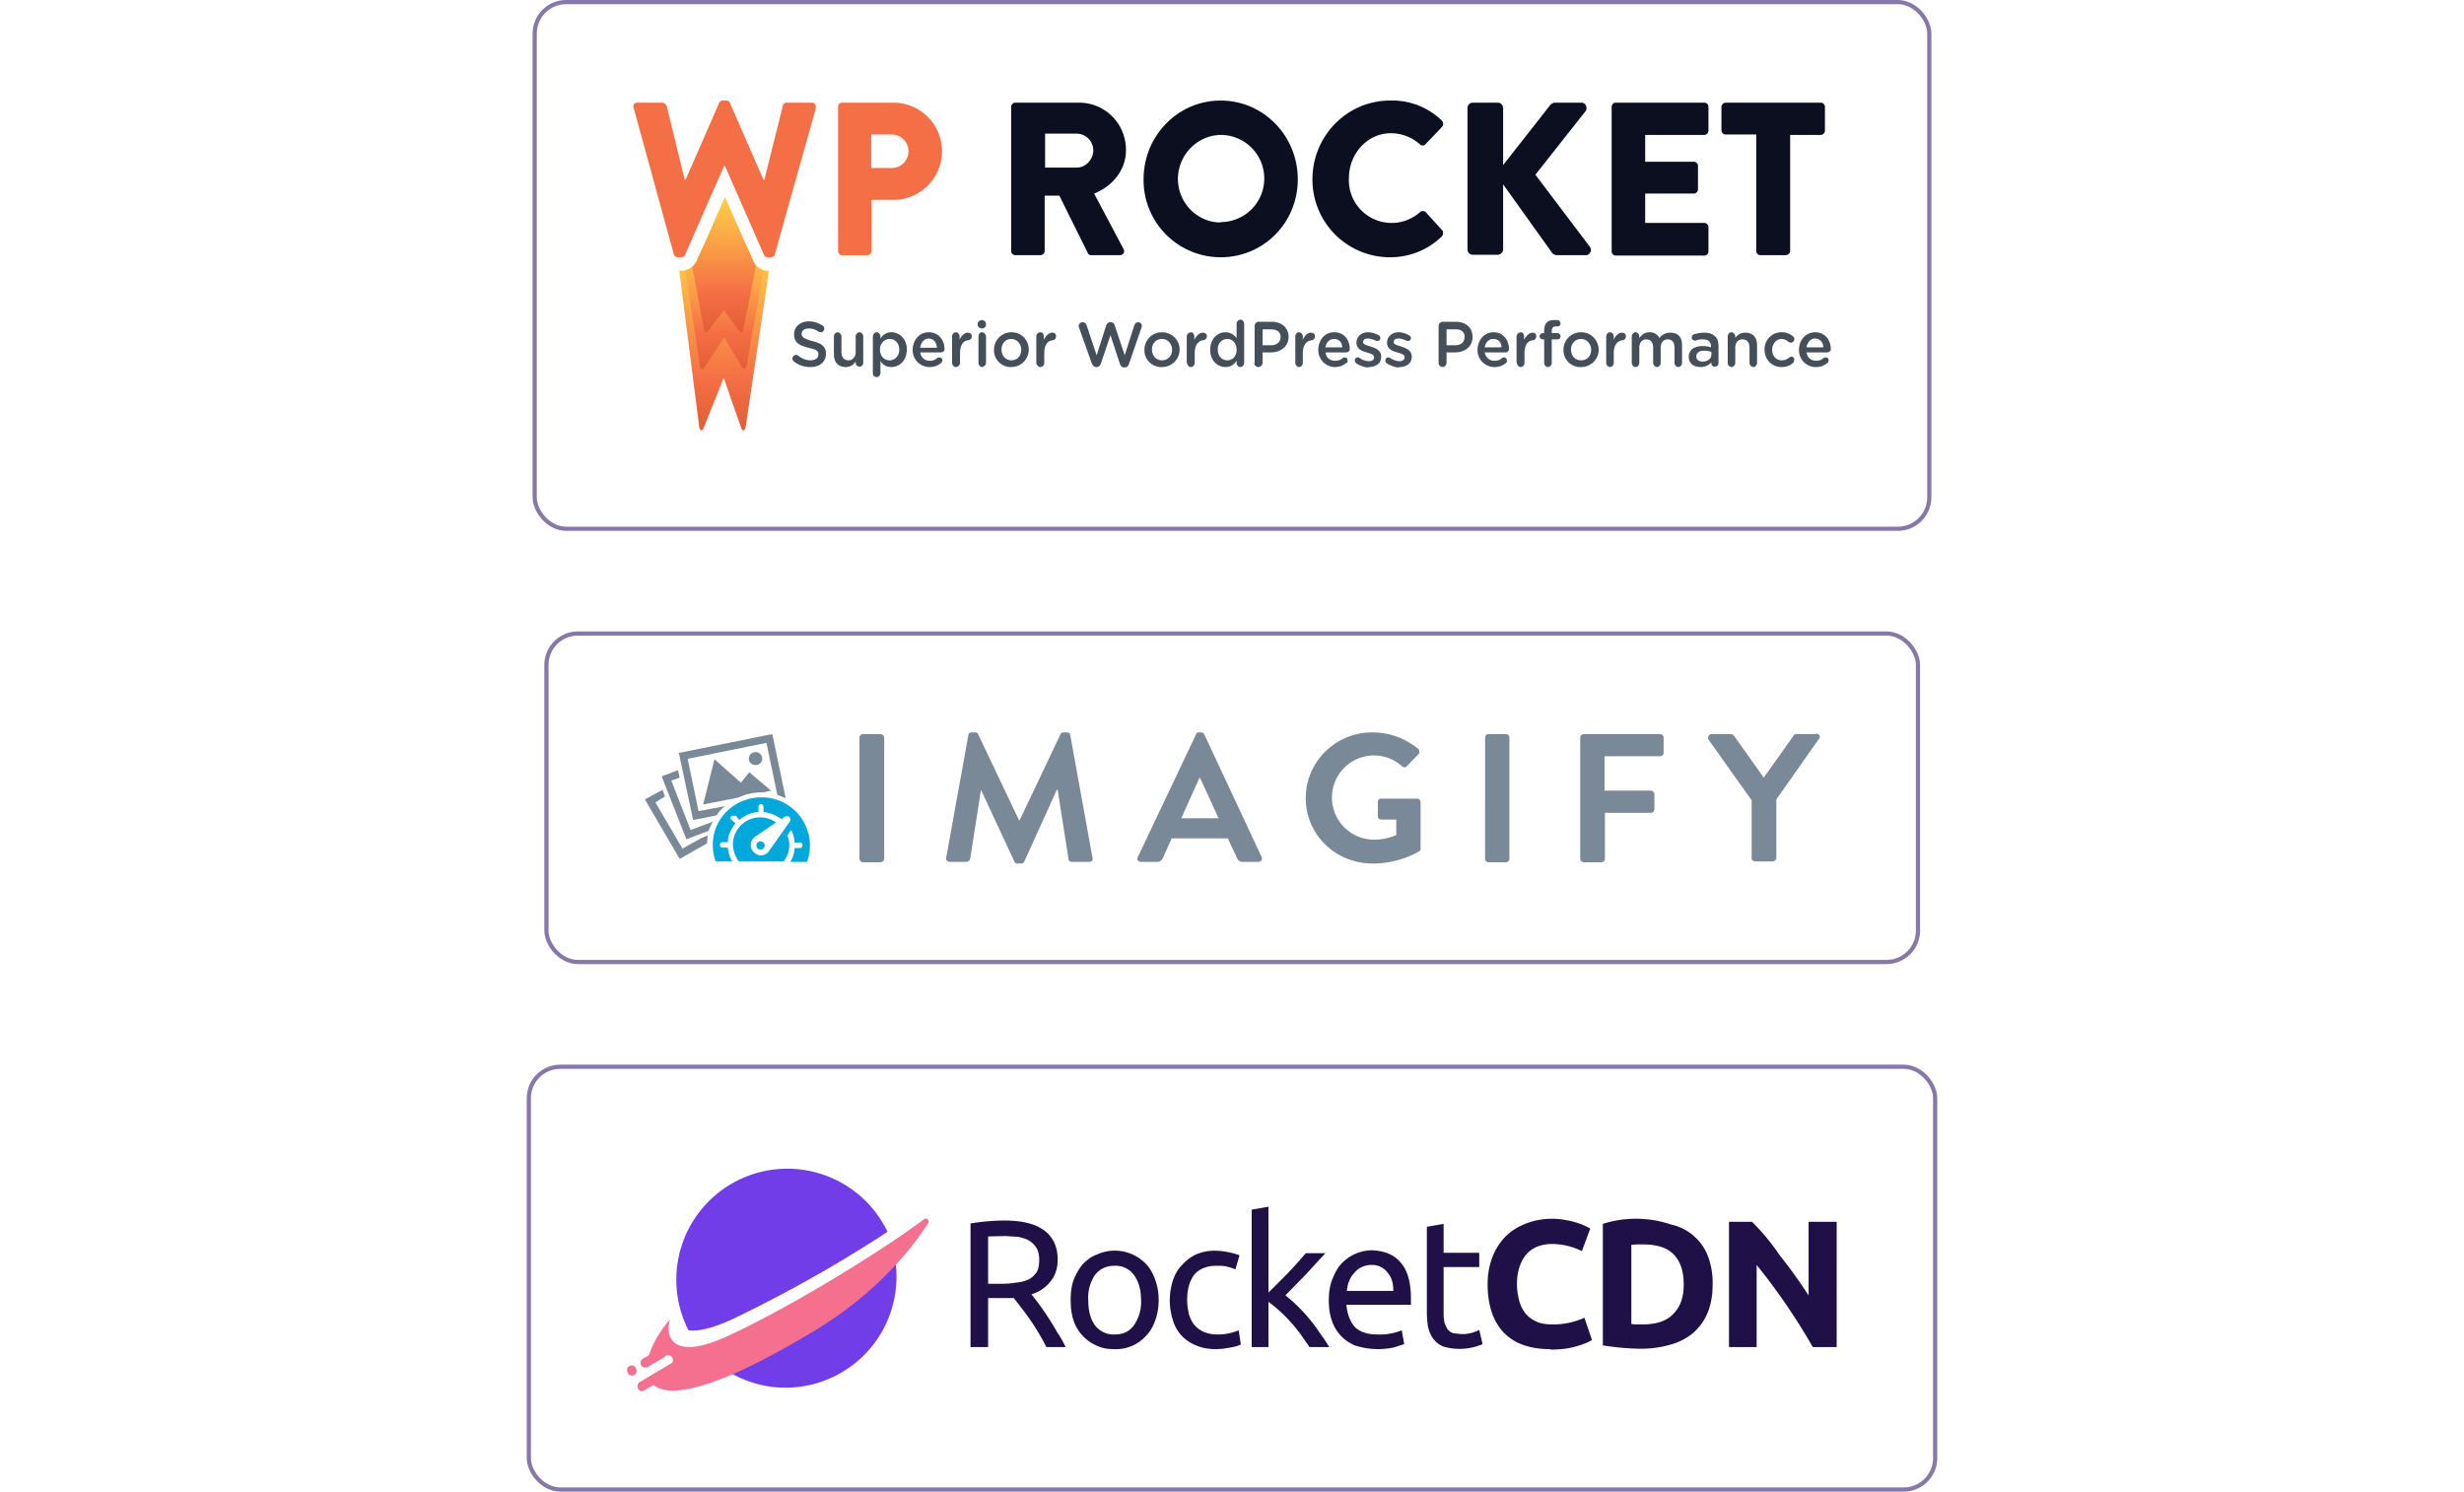 <svg width="588" height="356" fill="none" xmlns="http://www.w3.org/2000/svg"><path fill-rule="evenodd" clip-rule="evenodd" d="M183.3 64.6c-1.5 0-2.8-.8-3.5-2.2l-1.1-2.6h-11.4l-1.1 2.6c-.7 1.4-2 2.2-3.5 2.2h-.6l4.8 37.6c.3.7.7.7 1 0l4.8-12 4.2 12c.3.7.7.7 1 0l5.6-37.5h-.2Z" fill="url(#a)"/><path fill-rule="evenodd" clip-rule="evenodd" d="M178.2 58.8h-10.4l-1.6 3.6a4 4 0 0 1-2.7 2.1l3.6 23.2c.3.5.7.5 1 0l4.7-7.2 4.3 7.2c.3.4.7.4 1 0l4.1-23.2c-1-.3-2-1-2.4-2l-1.6-3.7Z" fill="url(#b)"/><path fill-rule="evenodd" clip-rule="evenodd" d="M179.8 62.4 173 47l-6.8 15.5c-.3.5-.6.9-1 1.2l2.9 15.4c.1.2.5.3.8 0l3.8-5 3.8 5c.2.3.7.2.8 0l3.1-15.6-.6-1Z" fill="url(#c)"/><path fill-rule="evenodd" clip-rule="evenodd" d="M151.2 25.8c-.2-.8.2-1.3.9-1.3h6c.4 0 .8.4 1 .8l4.3 17.6h.2l8-18.3c.1-.3.4-.6.8-.6h1c.4 0 .7.2.8.6l8 18.3h.2l4.4-17.6c0-.4.5-.8.9-.8h6c.7 0 1 .5 1 1.3l-9.8 34.9c0 .4-.5.7-.9.7h-.8a1 1 0 0 1-.9-.6L173 39.6h-.2l-9.3 21.2c-.1.3-.5.6-.9.6h-.8a1 1 0 0 1-1-.7l-9.6-35ZM200 25.5c0-.5.4-1 .9-1h12.3a11.6 11.6 0 0 1 0 23.2H208v12.2c0 .5-.4 1-1 1h-6a1 1 0 0 1-1-1V25.5Zm12.8 14.6a4 4 0 0 0 4-4.1 4 4 0 0 0-4-3.9h-4.9v8h4.9Z" fill="#F56F46"/><path fill-rule="evenodd" clip-rule="evenodd" d="M241.3 25.5c0-.5.4-1 1-1h15.2c6.2 0 11.2 5 11.2 11.3 0 4.7-3.1 8.6-7.6 10.4l7 13.2c.4.7 0 1.5-.9 1.5h-6.8c-.4 0-.7-.2-.8-.5l-6.8-13.7h-3.5v13.2c0 .5-.5 1-1 1h-6a1 1 0 0 1-1-1V25.5ZM257 40c2.1 0 3.9-2 3.9-4.1a4 4 0 0 0-3.9-4h-7.6V40h7.6ZM291.3 24c10.2 0 18.4 8.4 18.4 18.8s-8.2 18.6-18.4 18.6a18.4 18.4 0 0 1-18.4-18.6c0-10.4 8.2-18.8 18.4-18.8Zm0 29a10.4 10.4 0 0 0 0-20.8c-5.6.1-10.2 4.8-10.2 10.5s4.6 10.4 10.2 10.4ZM331.7 24a17 17 0 0 1 12.4 4.8c.4.5.4 1 0 1.5l-4 4.2c-.3.3-.9.3-1.2 0a10.4 10.4 0 0 0-7-2.7c-5.7 0-10 5-10 10.7a10.2 10.2 0 0 0 17 8.1c.3-.3 1-.3 1.3 0l4 4.4c.3.4.2 1-.1 1.4-3.5 3.4-7.9 5-12.4 5a18.5 18.5 0 0 1-18.5-18.6c0-10.4 8.3-18.8 18.5-18.8ZM350.2 25.8c0-.7.5-1.3 1.3-1.3h6c.6 0 1.2.6 1.2 1.3v13.6L370 25c.2-.2.7-.5 1-.5h6.4c1 0 1.5 1.2 1 2l-12 15.2 13 17.2c.6.8 0 2-.9 2h-7c-.4 0-.9-.3-1-.4L358.7 44v15.5c0 .7-.6 1.3-1.3 1.3h-6c-.7 0-1.2-.6-1.2-1.3V25.8ZM384.6 25.5c0-.5.4-1 1-1h21.1c.6 0 1 .5 1 1v5.7c0 .5-.4 1-1 1h-14.1v6.4h11.6c.5 0 1 .4 1 1v5.6c0 .6-.5 1-1 1h-11.6v7h14.1c.6 0 1 .5 1 1V60c0 .5-.4 1-1 1h-21.1a1 1 0 0 1-1-1V25.5ZM419.1 32.1h-7.3a1 1 0 0 1-1-1v-5.6c0-.5.5-1 1-1h22.7c.6 0 1 .5 1 1v5.7c0 .5-.5 1-1 1h-7.3v27.7c0 .5-.5 1-1 1h-6.1a1 1 0 0 1-1-1V32Z" fill="#0C0F1F"/><path fill-rule="evenodd" clip-rule="evenodd" d="M193.4 87.6c2.2 0 3.7-1.2 3.7-3.2 0-1.7-1.1-2.5-3.3-3-2-.6-2.5-1-2.5-1.7 0-.8.6-1.3 1.7-1.3.8 0 1.6.2 2.4.8l.5.1c.4 0 .8-.4.8-.9 0-.3-.2-.6-.4-.7-1-.6-2-1-3.3-1-2 0-3.5 1.3-3.5 3v.1c0 2 1.2 2.6 3.4 3.2 2 .4 2.4.8 2.4 1.6s-.7 1.4-1.9 1.4c-1 0-2-.4-2.9-1.1a.8.8 0 0 0-.5-.2c-.5 0-.9.4-.9.9 0 .3.2.5.4.7 1.1.9 2.5 1.3 3.9 1.3Zm12.6-7.3c0-.5-.4-1-.9-1a1 1 0 0 0-.9 1V84c0 1.2-.7 2-1.8 2-1 0-1.6-.8-1.6-2v-3.7c0-.5-.4-1-1-1a1 1 0 0 0-.8 1v4.3c0 1.8 1 3 2.8 3 1.2 0 2-.6 2.4-1.4v.4a.9.9 0 1 0 1.8 0v-6.3Zm2.3 8.7v-8.7c0-.5.4-1 .9-1s.9.5.9 1v.5c.5-.8 1.4-1.5 2.6-1.5 1.9 0 3.7 1.5 3.7 4.1 0 2.7-1.8 4.2-3.7 4.2-1.3 0-2-.6-2.6-1.4V89c0 .6-.4 1-1 1a.9.9 0 0 1-.8-1Zm4-3c1.2 0 2.3-1 2.3-2.5 0-1.6-1-2.6-2.3-2.6-1.2 0-2.3 1-2.3 2.5 0 1.6 1 2.6 2.3 2.6Zm7.3-3h4c-.1-1.3-.8-2.2-2-2.2-1 0-1.8.9-2 2.1Zm5 3.6a4 4 0 0 1-2.8 1 4 4 0 0 1-4-4.1c0-2.3 1.6-4.2 3.8-4.2 2.5 0 3.8 2 3.8 4 0 .5-.4.8-.9.8h-4.9c.2 1.3 1.1 2 2.3 2 .7 0 1.3-.2 1.8-.7l.5-.1c.4 0 .7.3.7.7l-.2.6Zm2.6 0c0 .5.4 1 .9 1s1-.5 1-1v-2.3c0-2 .8-3 2-3.1.5-.1.8-.4.8-1 0-.5-.4-.8-1-.8-.7 0-1.5.7-1.9 1.7v-.8c0-.5-.4-1-.9-1s-.9.5-.9 1v6.3Zm6.1-9.2c0 .6.5 1 1 1 .6 0 1-.4 1-1s-.4-1-1-1c-.5 0-1 .4-1 1Zm.2 9.2c0 .5.4 1 .8 1 .5 0 1-.5 1-1v-6.3c0-.5-.5-1-1-1s-.8.5-.8 1v6.3Zm7.8 1a4 4 0 0 1-4.1-4v-.1c0-2.3 1.8-4.2 4.2-4.2 2.4 0 4.1 1.9 4.1 4.1 0 2.3-1.8 4.2-4.2 4.2Zm0-1.6c1.5 0 2.4-1.1 2.4-2.5s-1-2.6-2.4-2.6-2.3 1.2-2.3 2.5c0 1.5 1 2.6 2.4 2.6Zm6 .6c0 .5.5 1 1 1s.9-.5.9-1v-2.3c0-2 .8-3 2.1-3.1.4-.1.7-.4.7-1 0-.5-.3-.8-.9-.8-.8 0-1.5.7-2 1.7v-.8c0-.5-.3-1-.8-1-.6 0-1 .5-1 1v6.3Zm13.3.2c.2.5.5.8 1 .8h.1c.5 0 .8-.3 1-.8L265 80l2.3 7c.2.4.5.7 1 .7h.1c.5 0 .8-.3 1-.8l3-8.7.1-.4c0-.5-.4-.9-.9-.9-.4 0-.7.3-.9.7l-2.3 7.2-2.4-7.2c-.1-.4-.5-.7-1-.7s-.8.3-1 .7l-2.3 7.2-2.4-7.2a1 1 0 0 0-1-.7 1 1 0 0 0-.9 1l.1.3 3.1 8.7Zm16.7.8a4 4 0 0 1-4.2-4v-.1c0-2.3 1.8-4.2 4.2-4.2 2.4 0 4.2 1.9 4.2 4.1 0 2.3-1.8 4.2-4.2 4.2Zm0-1.6c1.4 0 2.4-1.1 2.4-2.5s-1-2.6-2.4-2.6c-1.5 0-2.4 1.2-2.4 2.5 0 1.5 1 2.6 2.4 2.6Zm6 .6c0 .5.4 1 .9 1s.9-.5.9-1v-2.3c0-2 .9-3 2.1-3.1.4-.1.8-.4.8-1 0-.5-.4-.8-1-.8-.7 0-1.5.7-2 1.7v-.8c0-.5-.3-1-.8-1s-1 .5-1 1v6.3Zm13.6-9.3v9.3c0 .5-.4 1-.9 1s-.9-.5-.9-1v-.5c-.6.9-1.4 1.5-2.7 1.5-1.8 0-3.6-1.5-3.6-4.1 0-2.7 1.8-4.2 3.6-4.2 1.3 0 2.2.7 2.7 1.4v-3.4c0-.6.4-1 1-1 .4 0 .8.4.8 1Zm-4 3.6c-1.3 0-2.3 1-2.3 2.5 0 1.6 1 2.6 2.3 2.6 1.2 0 2.2-1 2.2-2.5 0-1.6-1-2.6-2.2-2.6Zm6.5 5.7v-8.8c0-.5.4-1 .9-1h3.2c2.4 0 4 1.5 4 3.6 0 2.4-2 3.7-4.2 3.7h-2v2.5c0 .5-.5 1-1 1a1 1 0 0 1-1-1Zm1.8-4.2h2.1c1.4 0 2.3-.8 2.3-2s-.9-1.8-2.3-1.8h-2v3.8Zm7.9 4.2c0 .5.4 1 .9 1s.9-.5.9-1v-2.3c0-2 .9-3 2.2-3.1.4-.1.7-.4.7-1 0-.5-.4-.8-1-.8-.7 0-1.5.7-1.9 1.7v-.8c0-.5-.4-1-1-1-.4 0-.8.5-.8 1v6.3Zm7.2-3.7h4c0-1.2-.8-2-2-2-1 0-1.8.8-2 2Zm5 3.7a4 4 0 0 1-2.7 1 4 4 0 0 1-4-4.1c0-2.3 1.5-4.2 3.8-4.2 2.5 0 3.7 2 3.7 4 0 .5-.4.8-.8.8h-5c.2 1.3 1.1 2 2.3 2 .8 0 1.3-.2 1.9-.7l.4-.1c.4 0 .7.3.7.7 0 .2 0 .4-.2.6Zm5.3 1c1.7 0 3-.8 3-2.5 0-1.5-1.3-2-2.5-2.4-1-.3-1.8-.5-1.8-1v-.1c0-.5.4-.8 1.1-.8.6 0 1.2.2 1.9.5l.3.1c.5 0 .8-.3.8-.7 0-.3-.2-.6-.4-.7-.8-.4-1.7-.7-2.5-.7-1.6 0-2.8 1-2.8 2.5s1.3 2 2.4 2.3c1 .3 1.8.5 1.8 1.2 0 .5-.4.9-1.2.9a4 4 0 0 1-2.3-.8.8.8 0 0 0-.4-.1c-.4 0-.7.3-.7.7 0 .3.2.5.3.7 1 .6 2 1 3 1Zm7.3 0c1.7 0 3-.8 3-2.5 0-1.5-1.4-2-2.5-2.4-1-.3-1.8-.5-1.8-1v-.1c0-.5.4-.8 1.1-.8.6 0 1.2.2 1.9.5l.3.1c.5 0 .8-.3.8-.7 0-.3-.2-.6-.5-.7-.7-.4-1.6-.7-2.4-.7-1.6 0-2.8 1-2.8 2.5s1.3 2 2.4 2.3c1 .3 1.8.5 1.8 1.2 0 .5-.5.9-1.2.9a4 4 0 0 1-2.3-.8.8.8 0 0 0-.4-.1c-.4 0-.7.3-.7.7 0 .3.1.5.3.7 1 .6 2 1 3 1Zm9.4-1v-8.8c0-.5.4-1 1-1h3.1c2.5 0 4 1.5 4 3.6 0 2.4-1.9 3.7-4.2 3.7h-2v2.5c0 .5-.4 1-1 1a1 1 0 0 1-.9-1Zm1.9-4.2h2.1c1.4 0 2.2-.8 2.2-2s-.8-1.8-2.2-1.8h-2.1v3.8Zm9.1.5h4c0-1.2-.7-2-2-2-1 0-1.8.8-2 2Zm5.1 3.7a4 4 0 0 1-2.8 1 4 4 0 0 1-4-4.1c0-2.3 1.6-4.2 3.8-4.2 2.5 0 3.7 2.1 3.7 4 0 .5-.4.8-.8.8h-5c.3 1.3 1.2 2 2.3 2 .8 0 1.4-.2 1.9-.7l.4-.1c.4 0 .7.3.7.7 0 .2 0 .4-.2.6Zm2.6 0c0 .5.4 1 .9 1s.9-.5.9-1v-2.3c0-2 .8-3 2.1-3.1.4-.1.7-.4.7-1 0-.5-.3-.8-.9-.8-.7 0-1.5.7-2 1.7v-.8c0-.5-.3-1-.8-1s-1 .5-1 1v6.3Zm6.5 0c0 .5.4 1 .9 1s.9-.5.9-1V81h1.4c.4 0 .7-.3.7-.7 0-.4-.3-.8-.7-.8h-1.4v-.4c0-.8.3-1.2 1-1.2h.4c.4 0 .7-.3.7-.7 0-.4-.3-.7-.6-.8h-.9c-.8 0-1.3.1-1.8.6-.4.4-.6 1-.6 2v.5h-.3c-.4 0-.8.4-.8.8s.4.7.8.7h.3v5.6Zm8.8 1a4 4 0 0 1-4.2-4v-.1c0-2.3 1.8-4.2 4.2-4.2 2.4 0 4.2 1.9 4.2 4.2 0 2.2-1.8 4.1-4.2 4.1Zm0-1.6c1.5 0 2.4-1.1 2.4-2.5s-1-2.6-2.4-2.6c-1.5 0-2.4 1.2-2.4 2.5 0 1.5 1 2.6 2.4 2.6Zm6 .6c0 .5.4 1 .9 1s.9-.5.9-1v-2.3c0-2 .9-3 2.2-3.1.4-.1.7-.4.7-1 0-.5-.4-.8-1-.8-.7 0-1.5.7-1.9 1.7v-.8c0-.5-.4-1-.9-1s-.9.5-.9 1v6.3Zm6.1 0c0 .5.4 1 1 1 .4 0 .8-.5.8-1V83c0-1.3.7-2 1.7-2s1.6.7 1.6 2v3.6c0 .5.4 1 1 1 .4 0 .8-.5.8-1V83c0-1.3.7-2 1.7-2s1.6.7 1.6 2v3.6c0 .5.4 1 .9 1s.9-.5.9-1v-4.2c0-2-1-3-2.8-3-1.2 0-2 .5-2.6 1.3a2.5 2.5 0 0 0-2.4-1.4c-1.2 0-1.9.7-2.4 1.4v-.4c0-.5-.4-1-.9-1s-.9.5-.9 1v6.3Zm16.4 1c-1.5 0-2.8-.8-2.8-2.4 0-1.8 1.4-2.6 3.3-2.6.9 0 1.5.1 2 .3v-.2c0-1.1-.6-1.7-1.9-1.7-.6 0-1.2 0-1.7.3a1 1 0 0 1-.3 0 .8.8 0 0 1-.7-.7c0-.4.2-.7.5-.8.7-.2 1.5-.4 2.5-.4 1.2 0 2 .3 2.6.9.6.5.8 1.4.8 2.4v4c0 .5-.4.8-.9.8s-.8-.3-.8-.7v-.3c-.6.6-1.4 1.1-2.6 1.1Zm.5-1.3c1.2 0 2.1-.7 2.1-1.7V84a5 5 0 0 0-1.8-.3c-1.1 0-1.8.5-1.8 1.4 0 .8.7 1.2 1.5 1.2Zm6 .3c0 .5.4 1 .9 1s.9-.5.9-1V83c0-1.3.7-2 1.7-2 1.1 0 1.7.7 1.7 2v3.6c0 .5.4 1 1 1 .4 0 .8-.5.8-1v-4.2c0-1.9-1-3-2.8-3-1.2 0-2 .6-2.4 1.3v-.4c0-.5-.4-1-1-1-.4 0-.8.5-.8 1v6.3Zm12.8 1c1.3 0 2.2-.4 2.9-1.1l.2-.6c0-.4-.3-.8-.8-.8l-.4.2c-.5.4-1 .7-1.8.7-1.4 0-2.3-1.1-2.3-2.5s1-2.6 2.2-2.6c.7 0 1.2.3 1.7.7l.5.2c.5 0 .9-.4.9-.9 0-.3-.2-.5-.3-.6a4 4 0 0 0-2.8-1 4 4 0 0 0-4 4.2 4 4 0 0 0 4 4.1Zm6-4.7h4c0-1.2-.8-2.1-2-2.1-1 0-1.8.9-2 2.1Zm5 3.7a4 4 0 0 1-2.8 1 4 4 0 0 1-4-4.1c0-2.3 1.6-4.2 3.9-4.2 2.4 0 3.7 2 3.7 4 0 .5-.4.8-.9.8h-4.9c.2 1.3 1.1 2 2.3 2 .7 0 1.3-.2 1.8-.7l.5-.1c.4 0 .7.3.7.7l-.2.6Z" fill="#454F59"/><rect x="127.6" y=".5" width="332.8" height="125.7" rx="7.5" stroke="#8679A9"/><path fill-rule="evenodd" clip-rule="evenodd" d="m162.9 202.6-6.5-11.1 2.3-1.4-.6-1.6-4.2 2.3 8.3 14.2 6.5-3.7.2-1.9-1.5.6-4.5 2.5" fill="#7A8997"/><path fill-rule="evenodd" clip-rule="evenodd" d="m160.2 186.3 2-.7-.4-1.8-3.9 1.5 5.9 15 5.3-2c.2-.7.6-1.4 1-2.2l-5.3 2-4.6-11.8M170.5 181.2l-2.7 10.8 8.2-1.6 1.5-.6a15.4 15.4 0 0 1 4-.7h.7l1.8-.4-5.2-4.4-2 2.5-6.3-5.6" fill="#7A8997"/><path d="M180.3 182.6c.9 0 1.6-.7 1.6-1.5 0-.9-.7-1.6-1.6-1.6-.9 0-1.6.7-1.6 1.6 0 .8.7 1.5 1.6 1.5Z" fill="#7A8997"/><path fill-rule="evenodd" clip-rule="evenodd" d="M171 194.6c.5-.8 1.2-1.6 2-2.2l-6.3 1.2-2.6-12.5 18.8-3.8 2.6 12.4 2 .8-3.2-15.3-22.3 4.5 3.4 16 5.6-1.1" fill="#7A8997"/><path d="M181.5 202.8c.5 0 1-.5 1-1s-.5-1-1-1a1 1 0 0 0-1 1c0 .5.4 1 1 1Z" fill="#00A8DC"/><path fill-rule="evenodd" clip-rule="evenodd" d="M181.7 190.3c-6.4 0-11.6 5-11.6 11.3 0 1.4.2 2.7.7 4h4c-.7-1-1-2.1-1.1-3.3h-1.3c-.4 0-.6-.3-.6-.7 0-.3.3-.6.6-.6h1.3c0-1.7.8-3.2 1.8-4.5l-.9-.8a.6.6 0 0 1 0-1h1l.8 1a8 8 0 0 1 4.6-1.9v-1.2c0-.4.3-.7.6-.7s.6.3.6.7v1.2c1.6.2 3 .8 4.3 1.7l.7-.5c.3-.3.8-.2 1.2 0 .3.4.3 1 0 1.2l-5.1 7.2c-1 1-2.4 1-3.4 0a2.4 2.4 0 0 1 .3-3.7l5-3.4a6.5 6.5 0 0 0-10.3 5.4c.1 1.5.6 2.8 1.4 3.9H187a6.2 6.2 0 0 0 .9-6.2l.9-1.3c.5 1 .8 2 .8 3h1.3c.4 0 .6.3.6.6 0 .4-.3.7-.6.7h-1.3c0 1.2-.4 2.3-1 3.3h4a11.5 11.5 0 0 0-10.8-15.4" fill="#00A8DC"/><path fill-rule="evenodd" clip-rule="evenodd" d="M210.1 175.2H206c-.5 0-.9.4-.9.8V205c0 .4.4.8.9.8h4.1c.4 0 .9-.4.9-.8V176c0-.4-.5-.8-.9-.8M255.4 175.4c0-.3-.3-.6-.8-.6h-.7c-.5 0-.7.1-.8.4l-9.8 20.6h-.1l-9.8-20.6c-.1-.3-.4-.4-.8-.4h-.7c-.5 0-.8.3-.8.6l-5.3 29.3c-.1.6.3 1 .8 1h4c.5 0 .8-.4.9-.6l2.6-16.6 8 17.2c.1.2.3.4.7.4h.9c.4 0 .6-.2.7-.4l7.8-17.2h.2l2.6 16.6c0 .3.4.6.8.6h4.1c.6 0 1-.4.8-1l-5.3-29.3M287.4 175.3c-.2-.3-.4-.5-.8-.5h-.5c-.4 0-.6.2-.7.5l-13.9 29.3c-.3.5.1 1.1.8 1.1h3.9c.7 0 1-.4 1.3-.9l2.1-4.7H293l2.2 4.7c.3.6.6.9 1.3.9h3.8c.7 0 1-.6.8-1.1l-13.7-29.3Zm-5.5 20 4.3-9.6h.2l4.4 9.6h-9M338.2 190.6h-8.6c-.5 0-.8.3-.8.8v3.4c0 .5.3.8.8.8h3.6v3.7c-.9.4-2.8 1.1-5.3 1.1a10 10 0 0 1 0-20.1c2.4 0 4.8.9 6.7 2.6.4.3.8.3 1.1 0l2.8-2.9c.3-.3.3-.8 0-1.2a17 17 0 0 0-11-4c-8.8 0-15.9 7-15.9 15.7s7.1 15.6 16 15.6c6.5 0 11-2.9 11-2.9.2 0 .4-.3.4-.7v-11.1c0-.4-.4-.8-.8-.8M359.4 175.2h-4.2c-.4 0-.8.4-.8.8V205c0 .4.4.8.8.8h4.2c.4 0 .8-.4.8-.8V176c0-.4-.4-.8-.8-.8M396.1 175.2h-18c-.6 0-1 .4-1 .8V205c0 .4.4.8 1 .8h4c.5 0 .9-.4.9-.8v-11h11c.4 0 .8-.4.8-.9v-3.5c0-.5-.4-.9-.9-.9h-11v-8.2h13.2c.5 0 .9-.4.9-.8V176c0-.4-.3-.8-.9-.8M433.3 175.2h-4.6c-.4 0-.6.2-.7.4l-7.1 10-7.1-10a1 1 0 0 0-.8-.4h-4.5c-.8 0-1 .7-.8 1.3L418 191v13.8c0 .4.4.8.9.8h4c.5 0 1-.4 1-.8v-14l10.2-14.5c.4-.5 0-1.2-.7-1.2" fill="#7A8997"/><rect x="130.4" y="151.2" width="327.3" height="78.4" rx="7.5" stroke="#8679A9"/><path d="M187.5 331.2a26.5 26.5 0 0 0 25.5-33.5c-5.5 5.2-12.6 11-21.1 16.1-8.8 5.4-15.7 9-21.2 11.4 4.6 3.7 10.4 6 16.8 6ZM164.3 317.5a26.5 26.5 0 1 1 47.5-23.5 323 323 0 0 1-36.9 20.8c-5 2.3-8.4 3-10.6 2.7Z" fill="#703DE8"/><path fill-rule="evenodd" clip-rule="evenodd" d="M152.3 331.5c-.3-.6-.2-1.2.3-1.6l7.4-4.4a1.1 1.1 0 0 1 1.1 2l-7.3 4.3c-.5.4-1.2.2-1.5-.3ZM153 325.8c-.3-.5-.1-1.2.4-1.5l3.7-2.2a1.1 1.1 0 1 1 1.1 2l-3.7 2.1c-.5.3-1.2.2-1.5-.4ZM149.9 327.7a1.1 1.1 0 1 1 1.9-1 1.1 1.1 0 0 1-2 1Z" fill="#F56F8E"/><path d="M154.7 328.7c1.9 5.3 12.3 5.5 40-11.3 15-9.1 23.3-20 26.8-25.5.4-.7-.4-1.4-1-.9-9.3 7-30.9 20.5-46.7 27.8-14.2 6.6-15-.6-13.9-3.9-3.1 3.5-5.4 8-5.6 11.5l4.6-2.8a1.1 1.1 0 0 1 1.1 2l-5.3 3.1Z" fill="#F56F8E"/><path d="M246.2 309a64.4 64.4 0 0 1 6.1 9c.8 1.1 1.4 2.3 2 3.5h-4.6a56 56 0 0 0-6-9.4 58 58 0 0 0-1.8-2.3h-6.1v11.7h-4.2V292a51.5 51.5 0 0 1 8-.7c4.1 0 7.3.7 9.5 2.3 2.2 1.6 3.3 4 3.3 7 0 2-.5 3.7-1.6 5.1a9.1 9.1 0 0 1-4.6 3.2Zm-6.3-14-4.1.1v11.3h3c1.4 0 2.7-.1 3.8-.3 1.2-.1 2.1-.4 3-.8.7-.4 1.3-1 1.8-1.7.4-.7.6-1.7.6-2.9 0-1.1-.2-2-.6-2.8-.5-.7-1-1.3-1.8-1.8-.7-.4-1.6-.7-2.6-.9l-3.1-.2ZM276.5 310.3c0 1.8-.3 3.4-.8 4.8s-1.2 2.7-2.2 3.7a9.6 9.6 0 0 1-7.5 3.2c-1.5 0-3-.2-4.2-.8a10 10 0 0 1-5.6-6c-.5-1.5-.7-3.1-.7-5 0-1.7.2-3.3.7-4.7.6-1.5 1.3-2.7 2.2-3.8 1-1 2-1.8 3.4-2.3a10.3 10.3 0 0 1 11.8 2.4c.9 1 1.6 2.2 2.1 3.7.5 1.4.8 3 .8 4.8Zm-4.2 0c0-2.5-.6-4.5-1.7-6a5.4 5.4 0 0 0-4.6-2.2c-2 0-3.5.7-4.7 2.2a9.6 9.6 0 0 0-1.6 6c0 2.5.5 4.5 1.6 6a5.6 5.6 0 0 0 4.7 2.2c2 0 3.5-.7 4.6-2.2a9.7 9.7 0 0 0 1.7-6ZM290.2 322c-1.9 0-3.4-.3-4.8-.9a9.8 9.8 0 0 1-3.5-2.4c-.9-1-1.6-2.2-2-3.6a15.5 15.5 0 0 1 0-9.5c.5-1.5 1.2-2.7 2.2-3.7.9-1 2-1.9 3.3-2.5 1.4-.6 2.9-.9 4.5-.9a17.9 17.9 0 0 1 5.9 1.1l-1 3.4c-.5-.3-1.2-.5-2-.7-.8-.2-1.6-.2-2.5-.2-2.3 0-4 .7-5.2 2-1.2 1.5-1.8 3.5-1.8 6.2 0 1.2.2 2.3.4 3.3.3 1 .8 2 1.3 2.6.6.7 1.4 1.3 2.3 1.7 1 .4 2 .6 3.4.6a12.7 12.7 0 0 0 4.9-1l.5 3.4-1 .4-1.4.3-1.8.3-1.7.1ZM306.8 309.2a39 39 0 0 1 8.2 9 36 36 0 0 1 2.2 3.3h-4.7l-2.1-3a36 36 0 0 0-7.7-7.8v10.8h-4v-32.8l4-.7v20.5l2.3-2.3a101.6 101.6 0 0 0 6.6-7.1h4.7a289.5 289.5 0 0 0-4.6 5 6461 6461 0 0 1-4.9 5ZM317.1 310.3c0-2 .3-3.7.9-5.1.6-1.5 1.3-2.8 2.3-3.8a10.2 10.2 0 0 1 7-3c3 .1 5.4 1 7 3 1.6 1.8 2.4 4.7 2.4 8.5v1.5h-15.4c.2 2.3.9 4 2 5.3 1.2 1.2 3 1.8 5.5 1.8a13.8 13.8 0 0 0 5.7-1l.6 3.3-2.5.8a18 18 0 0 1-9.3-.5 9.7 9.7 0 0 1-5.5-6c-.5-1.5-.7-3-.7-4.8Zm15.4-2.2c0-1.8-.4-3.3-1.4-4.4a4.6 4.6 0 0 0-3.8-1.8c-1 0-1.7.2-2.5.6-.7.3-1.2.8-1.7 1.4-.5.5-.9 1.2-1.2 2-.3.7-.4 1.5-.5 2.2h11.1ZM344.5 299h8.5v3.4h-8.5v10.4c0 1.1 0 2 .2 2.8.2.7.5 1.3.8 1.7.3.4.8.7 1.3.9l1.8.2a8.7 8.7 0 0 0 4.4-1l.8 3.4a13.9 13.9 0 0 1-9.3.6c-1-.4-1.8-1-2.4-1.8-.6-.7-1-1.7-1.3-2.8-.2-1.2-.3-2.5-.3-4v-20l4-.7v7ZM370 322c-4.9 0-8.6-1.3-11.2-4-2.5-2.7-3.8-6.5-3.8-11.5 0-2.4.4-4.6 1.2-6.6a14 14 0 0 1 3.2-4.9c1.3-1.3 3-2.3 4.8-3a17.4 17.4 0 0 1 9.5-.8 18 18 0 0 1 5.8 2l-2 5.4a16.2 16.2 0 0 0-7.3-1.7c-1 0-2 .2-3 .5a7 7 0 0 0-2.7 1.7c-.7.7-1.3 1.7-1.8 3-.4 1.1-.7 2.6-.7 4.3 0 1.4.2 2.7.5 3.9.3 1.2.8 2.2 1.4 3 .7.9 1.6 1.6 2.7 2.1 1 .5 2.4.7 4 .7a18 18 0 0 0 7.5-1.6l1.8 5.3c-.9.6-2.2 1.1-4 1.6-1.7.5-3.7.7-6 .7ZM389.3 316l1 .1h1.6c3.3 0 5.8-.8 7.4-2.5 1.7-1.7 2.5-4 2.5-7 0-3.2-.8-5.6-2.4-7.2-1.5-1.6-4-2.4-7.3-2.4a24 24 0 0 0-2.8.1v19Zm19.4-9.5c0 2.6-.4 4.9-1.2 6.8-.8 2-2 3.5-3.4 4.8a14.4 14.4 0 0 1-5.4 2.8 25 25 0 0 1-7.2 1 60.1 60.1 0 0 1-9-.8v-29a26 26 0 0 1 16.1.1c2.2.5 4 1.4 5.5 2.7a12 12 0 0 1 3.4 4.7 18 18 0 0 1 1.2 7ZM432.6 321.5a150.5 150.5 0 0 0-13.4-19.6v19.6h-6.6v-29.9h5.5a52.6 52.6 0 0 1 6.6 8 112 112 0 0 1 6.9 9.6v-17.6h6.7v29.9h-5.7Z" fill="#1F1147"/><rect x="126.2" y="254.6" width="335.6" height="100.9" rx="7.5" stroke="#8679A9"/><defs><linearGradient id="a" x1="161.7" y1="103" x2="162.1" y2="59.8" gradientUnits="userSpaceOnUse"><stop stop-color="#E25D35"/><stop offset=".3" stop-color="#F56F46"/><stop offset="1" stop-color="#FFD147"/></linearGradient><linearGradient id="b" x1="163.1" y1="88.2" x2="163.3" y2="58.8" gradientUnits="userSpaceOnUse"><stop stop-color="#E25D35"/><stop offset=".3" stop-color="#F56F46"/><stop offset="1" stop-color="#FFD147"/></linearGradient><linearGradient id="c" x1="165" y1="79.4" x2="165.3" y2="46.9" gradientUnits="userSpaceOnUse"><stop stop-color="#E25D35"/><stop offset=".3" stop-color="#F56F46"/><stop offset="1" stop-color="#FFD147"/></linearGradient></defs></svg>
